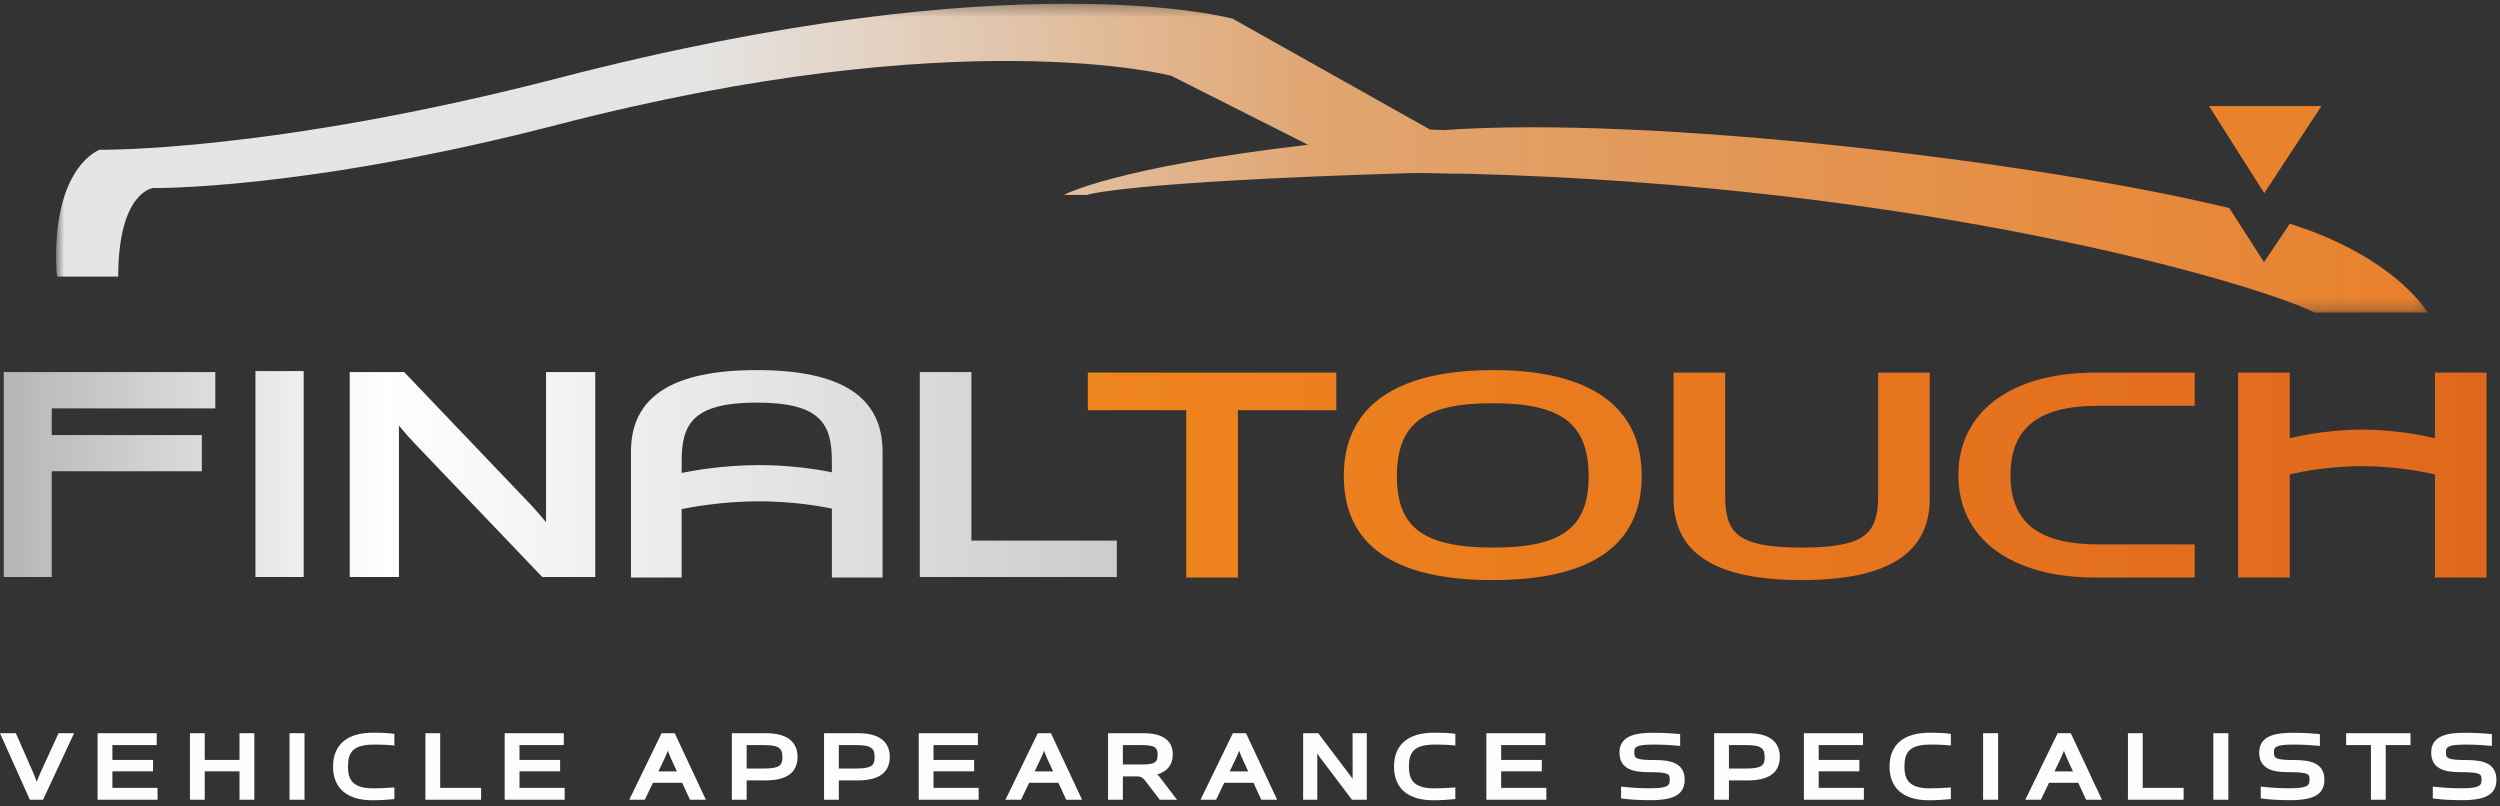 <?xml version="1.0" encoding="UTF-8"?> <svg xmlns="http://www.w3.org/2000/svg" width="214" height="69" viewBox="0 0 214 69" fill="none"><rect x="0" y="0" width="214" height="69" fill="#333333" stroke="none"/><path fill-rule="evenodd" clip-rule="evenodd" d="M31.87 68.502C29.703 68.502 28.509 67.477 28.509 65.615C28.509 63.748 29.72 62.72 31.921 62.72C32.843 62.72 33.267 62.757 33.587 62.798L33.758 62.821V63.818L33.544 63.797C33.285 63.771 32.851 63.737 31.996 63.737C30.155 63.737 29.786 64.457 29.786 65.615C29.786 66.587 30.048 67.484 31.943 67.484C32.551 67.484 33.064 67.45 33.374 67.428L33.394 67.427L33.758 67.404V68.4L33.581 68.416C33.212 68.45 32.637 68.502 31.87 68.502ZM0 62.761L2.556 68.46H3.683L6.342 62.761H5.014L3.467 66.129C3.354 66.379 3.237 66.677 3.146 66.927C3.058 66.677 2.95 66.38 2.838 66.133L1.357 62.761H0ZM8.354 68.46V62.761H13.415V63.78H9.62V65.049H13.101V66.025H9.62V67.442H13.488V68.46H8.354ZM20.503 68.46V66.025H17.526V68.46H16.259V62.761H17.526V65.049H20.503V62.761H21.771V68.46H20.503ZM24.783 68.46H26.067V62.761H24.783V68.46ZM36.415 68.46V62.761H37.681V67.442H41.182V68.46H36.415ZM43.2 68.46V62.761H48.261V63.78H44.469V65.049H47.947V66.025H44.469V67.442H48.335V68.46H43.2ZM57.945 66.034L57.474 65.014C57.363 64.767 57.256 64.494 57.169 64.266C57.081 64.496 56.967 64.769 56.843 65.019L56.362 66.034H57.945ZM59.062 68.46L58.396 67.009H55.894L55.193 68.46H53.863L56.63 62.761H57.754L60.424 68.46H59.062ZM65.422 65.784C66.749 65.784 66.974 65.49 66.974 64.83C66.974 64.105 66.749 63.78 65.422 63.78H63.912V65.784H65.422ZM62.647 68.46V62.761H65.547C67.797 62.761 68.269 63.862 68.269 64.786C68.269 66.124 67.35 66.802 65.537 66.802H63.912V68.46H62.647ZM73.316 65.784C74.642 65.784 74.868 65.49 74.868 64.83C74.868 64.105 74.642 63.78 73.316 63.78H71.805V65.784H73.316ZM70.54 68.46V62.761H73.441C75.692 62.761 76.164 63.862 76.164 64.786C76.164 66.124 75.245 66.802 73.43 66.802H71.805V68.46H70.54ZM78.643 68.46V62.761H83.704V63.78H79.909V65.049H83.387V66.025H79.909V67.442H83.775V68.46H78.643ZM90.149 66.034L89.677 65.014C89.566 64.767 89.459 64.494 89.374 64.266C89.284 64.496 89.17 64.769 89.047 65.019L88.565 66.034H90.149ZM91.269 68.46L90.6 67.009H88.097L87.397 68.46H86.066L88.834 62.761H89.958L92.627 68.46H91.269ZM97.751 65.438C98.829 65.438 99.092 65.276 99.092 64.614C99.092 64.026 98.906 63.78 97.751 63.78H96.117V65.438H97.751ZM99.275 68.46L98.173 67.011C97.811 66.54 97.709 66.457 97.239 66.457H96.117V68.46H94.851V62.761H97.876C99.954 62.761 100.391 63.745 100.391 64.571C100.391 65.444 99.947 66.021 99.07 66.294C99.181 66.4 99.286 66.532 99.41 66.699L100.756 68.46H99.275ZM106.847 66.034L106.378 65.014C106.264 64.767 106.158 64.494 106.072 64.266C105.982 64.496 105.869 64.769 105.747 65.019L105.263 66.034H106.847ZM107.967 68.46L107.299 67.009H104.795L104.094 68.46H102.764L105.533 62.761H106.657L109.325 68.46H107.967ZM115.732 68.46L112.975 64.817C112.9 64.715 112.826 64.608 112.758 64.501C112.761 64.614 112.761 64.729 112.761 64.838V68.46H111.549V62.761H112.842L115.607 66.421C115.665 66.501 115.727 66.588 115.785 66.681C115.782 66.596 115.782 62.761 115.782 62.761H116.995V68.46H115.732ZM122.689 68.502C120.52 68.502 119.328 67.477 119.328 65.615C119.328 63.748 120.542 62.72 122.741 62.72C123.664 62.72 124.085 62.757 124.406 62.798L124.577 62.821V63.818L124.364 63.797C124.104 63.771 123.671 63.737 122.815 63.737C120.974 63.737 120.604 64.457 120.604 65.615C120.604 66.587 120.867 67.484 122.762 67.484C123.369 67.484 123.881 67.45 124.192 67.429L124.213 67.427L124.577 67.404V68.4L124.4 68.416C124.031 68.45 123.456 68.502 122.689 68.502ZM127.234 68.46V62.761H132.293V63.78H128.5V65.049H131.978V66.025H128.5V67.442H132.367V68.46H127.234ZM141.286 68.495C140.325 68.495 139.575 68.453 138.929 68.364L138.763 68.34V67.332L138.979 67.355C139.709 67.437 140.457 67.476 141.266 67.476C142.819 67.476 142.933 67.207 142.933 66.763C142.933 66.277 142.933 66.094 141.087 66.094C139.942 66.094 138.626 65.904 138.626 64.416C138.626 62.92 140.142 62.728 141.465 62.728C142.573 62.728 143.307 62.789 143.646 62.824L143.822 62.843V63.851L143.611 63.832C143.085 63.784 142.488 63.737 141.484 63.737C139.97 63.737 139.892 63.992 139.892 64.407C139.892 64.891 139.975 65.06 141.64 65.06C142.911 65.06 144.209 65.259 144.209 66.747C144.209 67.971 143.334 68.495 141.286 68.495ZM149.504 65.784C150.832 65.784 151.056 65.49 151.056 64.83C151.056 64.105 150.832 63.78 149.504 63.78H147.996V65.784H149.504ZM146.729 68.46V62.761H149.631C151.88 62.761 152.351 63.862 152.351 64.786C152.351 66.124 151.432 66.802 149.62 66.802H147.996V68.46H146.729ZM154.414 68.46V62.761H159.475V63.78H155.68V65.049H159.161V66.025H155.68V67.442H159.547V68.46H154.414ZM165.105 68.502C162.939 68.502 161.744 67.477 161.744 65.615C161.744 63.748 162.957 62.72 165.158 62.72C166.079 62.72 166.502 62.757 166.822 62.798L166.994 62.821V63.818L166.78 63.797C166.521 63.771 166.087 63.737 165.23 63.737C163.392 63.737 163.02 64.457 163.02 65.615C163.02 66.587 163.283 67.484 165.178 67.484C165.795 67.484 166.315 67.448 166.62 67.428L166.626 67.427L166.994 67.404V68.4L166.816 68.416C166.447 68.45 165.871 68.502 165.105 68.502ZM169.754 68.46H171.04V62.761H169.754V68.46ZM177.449 66.034L176.98 65.014C176.868 64.767 176.761 64.494 176.674 64.266C176.585 64.496 176.471 64.769 176.349 65.019L175.864 66.034H177.449ZM178.57 68.46L177.901 67.009H175.397L174.699 68.46H173.366L176.136 62.761H177.259L179.927 68.46H178.57ZM182.151 68.46V62.761H183.417V67.442H186.918V68.46H182.151ZM189.46 68.46H190.747V62.761H189.46V68.46ZM196.048 68.495C195.088 68.495 194.337 68.453 193.691 68.364L193.521 68.34V67.332L193.738 67.355C194.468 67.437 195.216 67.476 196.027 67.476C197.58 67.476 197.694 67.207 197.694 66.763C197.694 66.277 197.694 66.094 195.848 66.094C194.702 66.094 193.387 65.904 193.387 64.416C193.387 62.92 194.902 62.728 196.226 62.728C197.333 62.728 198.068 62.789 198.406 62.824L198.583 62.843V63.851L198.371 63.832C197.846 63.784 197.251 63.737 196.244 63.737C194.729 63.737 194.652 63.992 194.652 64.407C194.652 64.891 194.737 65.06 196.4 65.06C197.67 65.06 198.968 65.259 198.968 66.747C198.968 67.971 198.095 68.495 196.048 68.495ZM202.953 68.46V63.78H200.83V62.761H206.34V63.78H204.218V68.46H202.953ZM210.77 68.495C209.81 68.495 209.059 68.453 208.414 68.364L208.247 68.34V67.332L208.462 67.355C209.191 67.437 209.94 67.476 210.75 67.476C212.304 67.476 212.417 67.207 212.417 66.763C212.417 66.277 212.417 66.094 210.572 66.094C209.424 66.094 208.11 65.904 208.11 64.416C208.11 62.92 209.626 62.728 210.949 62.728C212.056 62.728 212.792 62.789 213.131 62.824L213.306 62.843V63.851L213.096 63.832C212.57 63.784 211.973 63.737 210.967 63.737C209.455 63.737 209.374 63.992 209.374 64.407C209.374 64.891 209.459 65.06 211.126 65.06C212.395 65.06 213.693 65.259 213.693 66.747C213.693 67.971 212.819 68.495 210.77 68.495Z" fill="#FEFEFE"></path><mask id="mask0" maskUnits="userSpaceOnUse" x="4" y="0" width="204" height="27"><path fill-rule="evenodd" clip-rule="evenodd" d="M4.8 0.32H207.819V26.759H4.8V0.32Z" fill="white"></path></mask><g mask="url(#mask0)"><path fill-rule="evenodd" clip-rule="evenodd" d="M196.004 19.149L193.8 22.442L190.828 17.81C174.268 13.794 141.156 9.87 123.62 11.135L122.417 11.092L105.527 1.608C105.527 1.608 87.125 -3.51 47.904 6.658C23.204 13.055 8.539 12.817 8.539 12.817C8.539 12.817 4.418 14.215 4.829 23.188C4.829 23.188 4.829 23.424 4.912 23.676H10.119C10.127 16.411 13.1 16.093 13.1 16.093C13.1 16.093 26.017 16.302 47.779 10.662C82.329 1.717 100.261 6.489 100.261 6.489L111.963 12.389C95.262 14.351 91.065 16.688 91.065 16.688L93.044 16.683C93.044 16.683 96.145 15.562 120.633 14.82C122.013 14.778 124.184 14.89 125.521 14.871C164.541 15.871 192.878 24.17 198.152 26.759H207.819C206.276 24.399 202.402 21.141 196.004 19.149Z" fill="url(#paint0_linear)"></path></g><path fill-rule="evenodd" clip-rule="evenodd" d="M198.71 9.082H189.094L193.819 16.534L198.71 9.082Z" fill="#E9822C"></path><path fill-rule="evenodd" clip-rule="evenodd" d="M167.637 40.681C167.637 46.082 172.126 49.437 179.351 49.437H187.867V46.602H179.642C174.495 46.602 172.099 44.72 172.099 40.681C172.099 36.622 174.495 34.733 179.642 34.733H187.867V31.897H179.351C172.126 31.897 167.637 35.263 167.637 40.681ZM160.769 42.391C160.769 45.552 159.857 46.873 154.221 46.873C148.585 46.873 147.674 45.552 147.674 42.391V31.897H143.256V42.661C143.256 47.367 146.842 49.654 154.221 49.654C161.6 49.654 165.187 47.367 165.187 42.661V31.897H160.769V42.391ZM208.43 31.897V37.513C208.43 37.513 205.543 36.774 202.188 36.774C198.833 36.774 196.003 37.513 196.003 37.513V31.897H191.582V49.437H196.003V40.61C196.003 40.61 198.748 39.904 202.169 39.904C205.59 39.904 208.43 40.61 208.43 40.61V49.437H212.849V31.897H208.43ZM127.821 46.873C121.885 46.873 119.574 45.168 119.574 40.79C119.574 36.275 121.875 34.515 127.779 34.515C133.686 34.515 135.987 36.275 135.987 40.79C135.987 45.168 133.696 46.873 127.821 46.873ZM127.821 31.68C119.452 31.68 115.029 34.813 115.029 40.734C115.029 46.653 119.319 49.654 127.779 49.654C136.241 49.654 140.531 46.653 140.531 40.734C140.531 34.813 136.137 31.68 127.821 31.68ZM93.12 35.111H101.542V49.437H105.963V35.111H114.388V31.897H93.12V35.111Z" fill="url(#paint1_linear)"></path><path fill-rule="evenodd" clip-rule="evenodd" d="M83.154 46.274V31.849H78.734V49.389H95.603V46.274H83.154ZM71.208 40.43C70.263 40.225 67.8 39.811 65.012 39.811C61.958 39.811 59.367 40.272 58.349 40.483V39.502C58.349 36.341 59.245 34.462 64.778 34.462C70.312 34.462 71.208 36.341 71.208 39.502V40.43ZM64.778 31.68C57.532 31.68 54.01 33.968 54.01 38.673V49.437H58.349V43.577C59.211 43.401 61.895 42.911 64.979 42.911C67.845 42.911 70.233 43.334 71.208 43.534V49.437H75.547V38.673C75.547 33.968 72.024 31.68 64.778 31.68ZM0.32 49.389H4.429V40.341H17.275V37.244H4.429V34.959H18.431V31.849H0.32V49.389ZM46.742 44.697C46.378 44.255 45.935 43.735 45.486 43.255L34.597 31.849H29.935V49.389H34.148V36.435C34.529 36.893 35.017 37.457 35.57 38.038L46.415 49.389H50.954V31.849H46.742V44.697ZM21.863 49.389H25.995V31.761H21.863V49.389Z" fill="url(#paint2_linear)"></path><defs><linearGradient id="paint0_linear" x1="4.8" y1="26.644" x2="206.061" y2="26.644" gradientUnits="userSpaceOnUse"><stop stop-color="#E4E5E4"></stop><stop offset="0.273" stop-color="#E4E4E3"></stop><stop offset="0.539" stop-color="#E0A570"></stop><stop offset="1" stop-color="#E8812C"></stop></linearGradient><linearGradient id="paint1_linear" x1="93.12" y1="49.654" x2="212.849" y2="49.654" gradientUnits="userSpaceOnUse"><stop stop-color="#EF851E"></stop><stop offset="1" stop-color="#DF681E"></stop></linearGradient><linearGradient id="paint2_linear" x1="95.603" y1="31.68" x2="0.32" y2="31.68" gradientUnits="userSpaceOnUse"><stop offset="0.001" stop-color="#CCCCCB"></stop><stop offset="0.658" stop-color="#FFFFFE"></stop><stop offset="1" stop-color="#B4B5B4"></stop></linearGradient></defs></svg> 